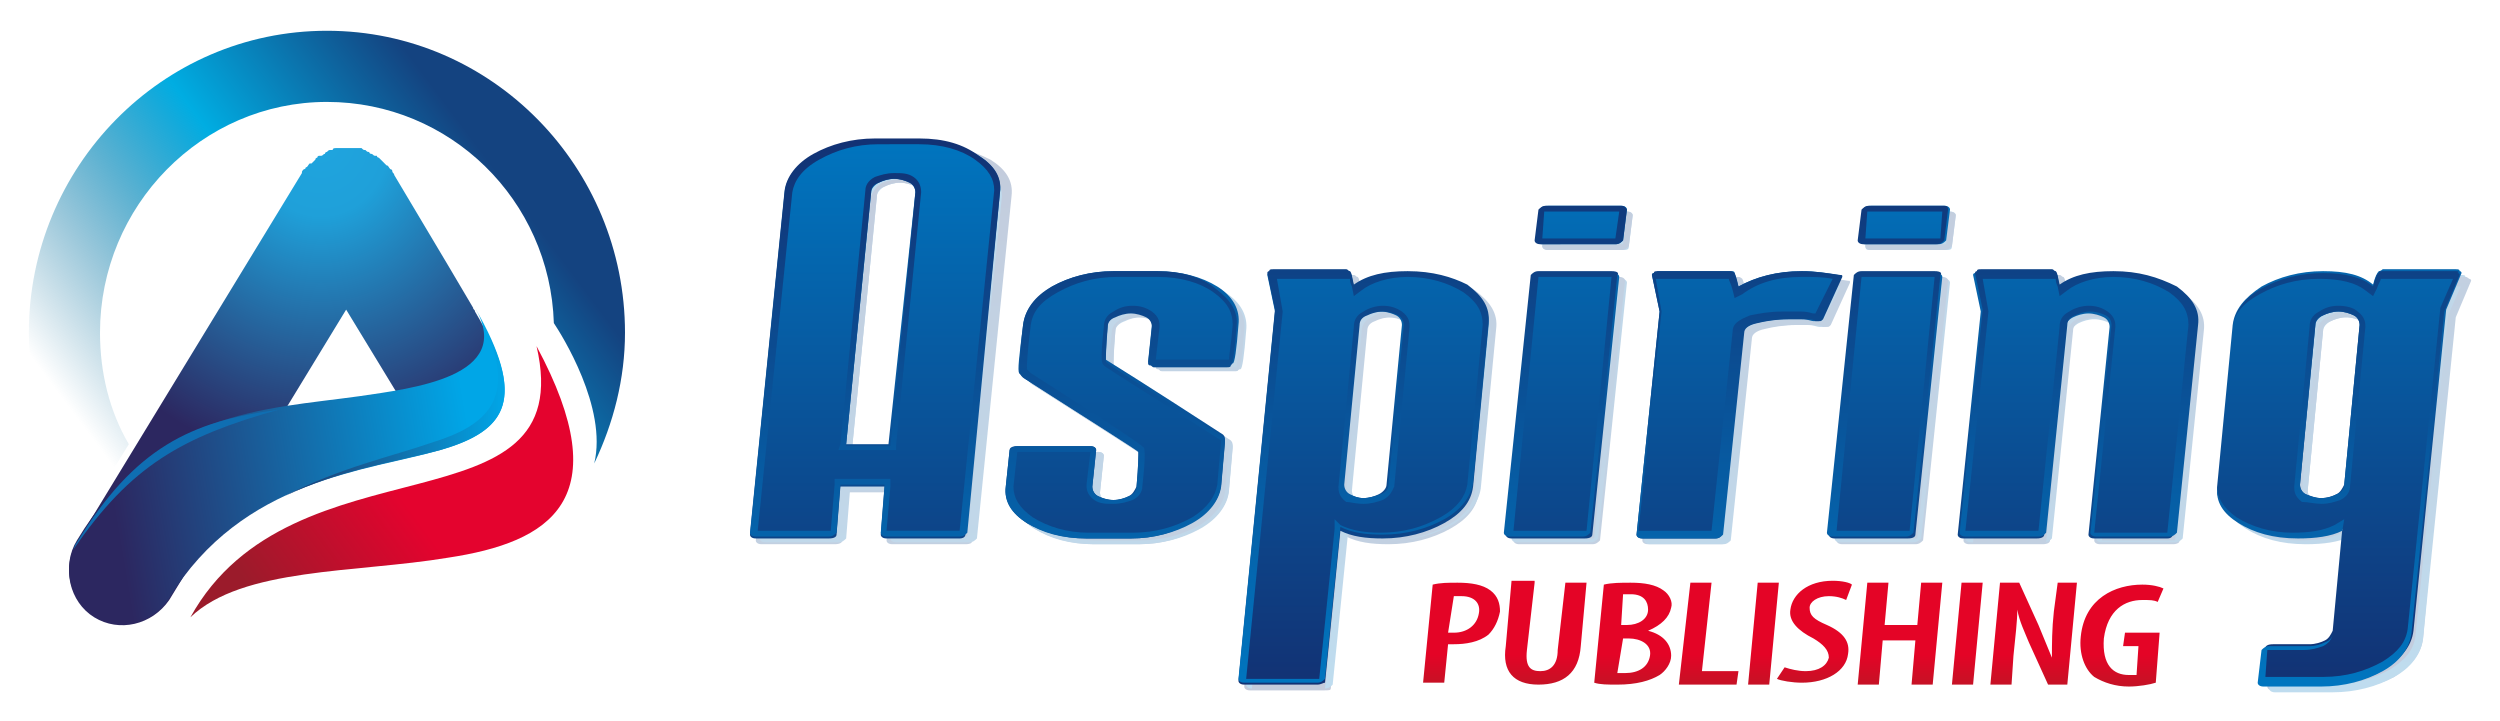 <?xml version="1.0" encoding="utf-8"?>
<!-- Generator: Adobe Illustrator 26.0.1, SVG Export Plug-In . SVG Version: 6.00 Build 0)  -->
<svg version="1.1" id="Layer_1" xmlns="http://www.w3.org/2000/svg" xmlns:xlink="http://www.w3.org/1999/xlink" x="0px" y="0px"
	 viewBox="0 0 130 37.5" style="enable-background:new 0 0 130 37.5;" xml:space="preserve">
<style type="text/css">
	.st0{fill:url(#SVGID_1_);}
	.st1{fill:url(#SVGID_00000164509709403008416070000000569820212957184187_);}
	.st2{fill:url(#SVGID_00000111149555502736859380000001373039191926520194_);}
	.st3{fill:url(#SVGID_00000085967310237712423630000010155083531525208740_);}
	.st4{fill:#0F6EB2;}
	.st5{fill:url(#SVGID_00000078766103699002042770000009320527288292196758_);}
	.st6{opacity:0.25;}
	.st7{fill:url(#SVGID_00000116233586041229808230000013944437303555457443_);}
	.st8{fill:url(#SVGID_00000030454137477990297680000004783013306490991762_);}
	.st9{fill:url(#SVGID_00000178180111554913903110000010217328963792947864_);}
	.st10{fill:url(#SVGID_00000108309236079227487380000012011691692117929143_);}
	.st11{fill:url(#SVGID_00000057110622087948810660000007148159002797619334_);}
</style>
<g>
	<g>
		<g>
			<g>
				<g>
					
						<radialGradient id="SVGID_1_" cx="175.807" cy="1428.621" r="22.9" gradientTransform="matrix(0.78 0 0 0.867 -120.44 -1231.345)" gradientUnits="userSpaceOnUse">
						<stop  offset="0" style="stop-color:#1FA5DF"/>
						<stop  offset="0.2" style="stop-color:#1FA0D9"/>
						<stop  offset="0.848" style="stop-color:#2C2760"/>
					</radialGradient>
					<path class="st0" d="M24.7,16.2c0-0.1-0.1-0.1-0.1-0.2v0l-1.3-2.2l-2.8-4.7c0,0,0,0,0,0c0-0.1-0.1-0.1-0.1-0.2
						c0,0,0-0.1-0.1-0.1c-0.1-0.1-0.1-0.2-0.2-0.2c0,0,0,0-0.1-0.1c-0.1-0.1-0.1-0.1-0.2-0.2c0,0-0.1-0.1-0.1-0.1c0,0-0.1,0-0.1-0.1
						c0,0,0,0-0.1,0c-0.1,0-0.1-0.1-0.2-0.1c0,0-0.1,0-0.1-0.1c-0.1,0-0.1,0-0.2-0.1c-0.1,0-0.1,0-0.2-0.1c-0.1,0-0.1,0-0.2,0
						c-0.1,0-0.1,0-0.2,0c-0.1,0-0.1,0-0.2,0c-0.1,0-0.1,0-0.2,0c-0.1,0-0.2,0-0.4,0c0,0-0.1,0-0.1,0c-0.1,0-0.2,0-0.2,0.1
						c0,0-0.1,0-0.1,0c-0.1,0-0.1,0-0.2,0.1c0,0-0.1,0-0.1,0.1c-0.1,0-0.1,0.1-0.2,0.1c0,0,0,0-0.1,0c0,0-0.1,0-0.1,0.1
						c0,0-0.1,0-0.1,0.1c-0.1,0.1-0.1,0.1-0.2,0.2c0,0,0,0-0.1,0c-0.1,0.1-0.1,0.2-0.2,0.2c0,0,0,0.1-0.1,0.1
						c-0.1,0.1-0.1,0.1-0.1,0.2c0,0,0,0,0,0L4,28.2c-0.8,1.3-0.4,3.1,0.9,3.9c1.3,0.8,3,0.4,3.9-0.9L18,16.1l2.8,4.6l0.5,1.2
						C24.8,20.9,27.4,20.7,24.7,16.2z"/>
				</g>
				<g>
					
						<linearGradient id="SVGID_00000147204650053235339340000010580545664162419884_" gradientUnits="userSpaceOnUse" x1="5.757" y1="26.026" x2="24.471" y2="22.857">
						<stop  offset="4.979168e-03" style="stop-color:#2C2760"/>
						<stop  offset="1" style="stop-color:#00A6E7"/>
					</linearGradient>
					<path style="fill:url(#SVGID_00000147204650053235339340000010580545664162419884_);" d="M22.9,23.4
						c-3.8,1.1-10.3,1.5-14.1,7.7c-0.8,1.3-2.5,1.7-3.9,0.9c-1.3-0.8-1.7-2.6-0.9-3.9c4.1-6.8,9.7-6.8,14.7-7.5c2.7-0.4,8.1-1,6-4.6
						C27.4,20.7,26.4,22.4,22.9,23.4z"/>
				</g>
				
					<linearGradient id="SVGID_00000118375378445763638760000017511971499673504673_" gradientUnits="userSpaceOnUse" x1="14.418" y1="32.504" x2="28.078" y2="22.468">
					<stop  offset="4.164023e-04" style="stop-color:#9B1B2B"/>
					<stop  offset="0.538" style="stop-color:#E4032E"/>
				</linearGradient>
				<path style="fill:url(#SVGID_00000118375378445763638760000017511971499673504673_);" d="M23.3,29C23.3,29,23.3,29,23.3,29
					c-4.8,0.8-10.7,0.5-13.4,3.1c5.3-9.6,20.3-4.2,18-14.1c0,0,0,0,0,0C32.2,26,28.6,28.2,23.3,29z"/>
				
					<linearGradient id="SVGID_00000140693108789724825650000014486590362520995726_" gradientUnits="userSpaceOnUse" x1="5.991" y1="24.399" x2="31.005" y2="5.671">
					<stop  offset="0" style="stop-color:#006391;stop-opacity:0"/>
					<stop  offset="7.357228e-02" style="stop-color:#006795;stop-opacity:0.16"/>
					<stop  offset="0.176" style="stop-color:#0072A2;stop-opacity:0.381"/>
					<stop  offset="0.295" style="stop-color:#0086B8;stop-opacity:0.64"/>
					<stop  offset="0.426" style="stop-color:#00A3D8;stop-opacity:0.924"/>
					<stop  offset="0.461" style="stop-color:#00ADE2"/>
					<stop  offset="0.805" style="stop-color:#144380"/>
				</linearGradient>
				<path style="fill:url(#SVGID_00000140693108789724825650000014486590362520995726_);" d="M17,1.6C8.4,1.6,1.5,8.7,1.5,17.3
					c0,3.5,1.2,6.7,3.1,9.2l2.1-3.4c-1-1.7-1.5-3.7-1.5-5.8c0-6.6,5.3-12,11.8-12c6.4,0,11.6,5.1,11.8,11.5c0.4,0.6,2.8,4.4,2.1,7.3
					c0,0,0,0,0,0c1-2.1,1.6-4.4,1.6-6.8C32.5,8.7,25.6,1.6,17,1.6z"/>
				<path class="st4" d="M14.5,21.3C9.9,21.9,7,23.3,4,28.2c-0.1,0.1-0.1,0.2-0.2,0.4C6.8,24.2,9.5,22.7,14.5,21.3z"/>
				<g>
					
						<linearGradient id="SVGID_00000142867643826669403010000004806129016877675938_" gradientUnits="userSpaceOnUse" x1="14.844" y1="21.64" x2="26.242" y2="21.64">
						<stop  offset="4.979168e-03" style="stop-color:#22376D"/>
						<stop  offset="1" style="stop-color:#00A6E7"/>
					</linearGradient>
					<path style="fill:url(#SVGID_00000142867643826669403010000004806129016877675938_);" d="M25.4,17.4c1.3,3.3,0,4.7-2.9,5.6
						c-2,0.7-4.8,1.3-7.7,2.8c2.9-1.4,5.9-1.8,8.1-2.4C26,22.5,27.2,21.1,25.4,17.4z"/>
				</g>
			</g>
			<g>
				<g class="st6">
					
						<linearGradient id="SVGID_00000088123357220771798440000013538964034157772209_" gradientUnits="userSpaceOnUse" x1="83.914" y1="35.927" x2="83.914" y2="7.522">
						<stop  offset="4.979168e-03" style="stop-color:#123274"/>
						<stop  offset="1" style="stop-color:#0075BF"/>
					</linearGradient>
					<path style="fill:url(#SVGID_00000088123357220771798440000013538964034157772209_);" d="M50.2,28.3h-3.8
						c-0.2,0-0.3-0.1-0.3-0.2l0.2-2.5h-2.3l-0.2,2.5c0,0.1-0.1,0.2-0.4,0.2h-3.8c-0.2,0-0.3-0.1-0.3-0.2l1.8-17.8
						c0.1-0.8,0.6-1.4,1.5-1.9c0.9-0.5,2-0.8,3.2-0.8h2.3c1.2,0,2.3,0.3,3.1,0.8c0.8,0.5,1.2,1.2,1.1,1.9l-1.8,17.8
						C50.6,28.2,50.5,28.3,50.2,28.3z M46.6,23.4l1.3-13.2c0-0.2-0.1-0.4-0.3-0.5c-0.2-0.1-0.5-0.2-0.8-0.2c-0.3,0-0.6,0.1-0.8,0.2
						c-0.2,0.1-0.4,0.3-0.4,0.5l-1.3,13.2H46.6z M59.2,28.3h-2.3c-1.2,0-2.2-0.3-3.1-0.8c-0.8-0.5-1.2-1.2-1.1-1.9l0.2-1.9
						c0-0.1,0.1-0.2,0.4-0.2h3.8c0.2,0,0.3,0.1,0.3,0.2l-0.2,1.9c0,0.2,0.1,0.4,0.3,0.5c0.2,0.1,0.5,0.2,0.8,0.2
						c0.3,0,0.6-0.1,0.8-0.2c0.2-0.1,0.3-0.3,0.4-0.5c0.1-1.1,0.1-1.7,0.1-1.8c0-0.1-2-1.3-5.9-3.8c-0.1-0.1-0.2-0.2-0.3-0.3
						c-0.1-0.1,0-0.9,0.2-2.5c0.1-0.8,0.6-1.4,1.5-2c0.9-0.5,2-0.8,3.2-0.8h2.3c1.2,0,2.3,0.3,3.1,0.8c0.8,0.5,1.2,1.2,1.1,2
						c-0.1,1.3-0.2,2-0.3,2c-0.1,0-0.2,0.1-0.2,0.1h-3.8c-0.1,0-0.2,0-0.2-0.1c-0.1,0-0.1-0.1-0.1-0.1l0.2-1.9
						c0-0.2-0.1-0.4-0.3-0.5c-0.2-0.1-0.5-0.2-0.8-0.2c-0.3,0-0.6,0.1-0.8,0.2C58.2,16.8,58,17,58,17.2c-0.1,1.1-0.1,1.7-0.1,1.8
						c0,0,2.1,1.3,6.1,3.9c0.1,0.1,0.1,0.2,0.1,0.3l-0.2,2.3c-0.1,0.8-0.6,1.4-1.5,1.9C61.5,28,60.4,28.3,59.2,28.3z M68.8,35.9H65
						c-0.2,0-0.3-0.1-0.3-0.2l1.9-19.2l-0.4-1.9c0,0,0-0.1,0.1-0.1c0.1,0,0.2-0.1,0.2-0.1h3.8c0.1,0,0.2,0,0.2,0.1
						c0.1,0,0.1,0.3,0.2,0.7c0.7-0.5,1.6-0.7,2.8-0.7c1.2,0,2.2,0.3,3.1,0.8c0.8,0.5,1.2,1.2,1.1,2l-0.8,8.3
						c-0.1,0.8-0.6,1.4-1.5,1.9c-0.9,0.5-2,0.8-3.2,0.8c-0.9,0-1.6-0.1-2.2-0.4l-0.8,7.9C69.2,35.9,69.1,35.9,68.8,35.9z M71.3,26.2
						c0.3,0,0.6-0.1,0.8-0.2c0.2-0.1,0.4-0.3,0.4-0.5l0.8-8.3c0-0.2-0.1-0.4-0.3-0.5c-0.2-0.1-0.5-0.2-0.8-0.2
						c-0.3,0-0.6,0.1-0.8,0.2c-0.2,0.1-0.4,0.3-0.4,0.5l-0.8,8.3c0,0.2,0.1,0.4,0.3,0.5C70.7,26.1,71,26.2,71.3,26.2z M84.3,13h-3.8
						c-0.2,0-0.3-0.1-0.3-0.2l0.2-1.6c0-0.1,0.1-0.2,0.4-0.2h3.8c0.2,0,0.3,0.1,0.3,0.2l-0.2,1.6C84.7,13,84.6,13,84.3,13z
						 M82.8,28.3H79c-0.2,0-0.3-0.1-0.3-0.2l1.4-13.4c0-0.1,0.1-0.2,0.4-0.2h3.8c0.2,0,0.3,0.1,0.3,0.2l-1.4,13.4
						C83.1,28.2,83,28.3,82.8,28.3z M89.5,28.3h-3.8c-0.2,0-0.3-0.1-0.3-0.2l1.2-11.6l-0.4-1.9c0,0,0-0.1,0.1-0.1
						c0.1,0,0.2-0.1,0.2-0.1h3.8c0.1,0,0.2,0,0.2,0.1c0,0,0.1,0.3,0.2,0.7c0.9-0.5,2-0.8,3.3-0.8c0.7,0,1.3,0.1,1.9,0.2
						c0.1,0,0.1,0.1,0.1,0.1l-1,2.2c0,0.1-0.1,0.1-0.2,0.1c-0.1,0-0.1,0-0.2,0c-0.1,0-0.3-0.1-0.6-0.1c-0.3,0-0.6,0-0.8,0
						c-0.6,0-1.2,0.1-1.6,0.2c-0.4,0.1-0.7,0.3-0.7,0.5l-1.1,10.5C89.9,28.2,89.7,28.3,89.5,28.3z M101.1,13h-3.8
						C97.1,13,97,13,97,12.8l0.2-1.6c0-0.1,0.1-0.2,0.4-0.2h3.8c0.2,0,0.3,0.1,0.3,0.2l-0.2,1.6C101.5,13,101.4,13,101.1,13z
						 M99.6,28.3h-3.8c-0.2,0-0.3-0.1-0.3-0.2l1.4-13.4c0-0.1,0.1-0.2,0.4-0.2h3.8c0.2,0,0.3,0.1,0.3,0.2L100,28.1
						C99.9,28.2,99.8,28.3,99.6,28.3z M113,28.3h-3.8c-0.2,0-0.3-0.1-0.3-0.2l1.1-10.8c0-0.2-0.1-0.4-0.3-0.5
						c-0.2-0.1-0.5-0.2-0.8-0.2c-0.3,0-0.6,0.1-0.8,0.2c-0.2,0.1-0.4,0.3-0.4,0.5l-1.1,10.8c0,0.1-0.1,0.2-0.4,0.2h-3.8
						c-0.2,0-0.3-0.1-0.3-0.2l1.2-11.6l-0.4-1.9c0,0,0-0.1,0.1-0.1c0.1,0,0.2-0.1,0.2-0.1h3.8c0.1,0,0.2,0,0.2,0.1
						c0.1,0,0.1,0.3,0.2,0.7c0.7-0.5,1.6-0.7,2.8-0.7c1.2,0,2.2,0.3,3.1,0.8c0.8,0.5,1.2,1.2,1.1,2l-1.1,10.8
						C113.4,28.2,113.2,28.3,113,28.3z M121.2,35.9h-3c-0.2,0-0.3-0.1-0.3-0.2l0.2-1.7c0-0.1,0.1-0.2,0.4-0.2h1.9
						c0.3,0,0.6-0.1,0.8-0.2c0.2-0.1,0.3-0.3,0.4-0.5l0.5-5.3c-0.6,0.3-1.4,0.4-2.3,0.4c-1.2,0-2.2-0.3-3.1-0.8
						c-0.8-0.5-1.2-1.2-1.1-1.9l0.8-8.3c0.1-0.8,0.6-1.4,1.5-2c0.9-0.5,2-0.8,3.2-0.8c1.2,0,2,0.2,2.6,0.7c0.1-0.4,0.2-0.6,0.3-0.7
						c0.1,0,0.2-0.1,0.2-0.1h3.8c0.1,0,0.2,0,0.2,0.1c0.1,0,0.1,0.1,0.1,0.1l-0.8,1.9L126,33.2c-0.1,0.8-0.6,1.4-1.5,2
						C123.5,35.7,122.5,35.9,121.2,35.9z M121.1,26.2c0.3,0,0.6-0.1,0.8-0.2c0.2-0.1,0.3-0.3,0.4-0.5l0.8-8.3c0-0.2-0.1-0.4-0.3-0.5
						c-0.2-0.1-0.5-0.2-0.8-0.2c-0.3,0-0.6,0.1-0.8,0.2c-0.2,0.1-0.4,0.3-0.4,0.5l-0.8,8.3c0,0.2,0.1,0.4,0.3,0.5
						C120.5,26.1,120.8,26.2,121.1,26.2z"/>
					
						<linearGradient id="SVGID_00000155839309915151248780000004116694460275666840_" gradientUnits="userSpaceOnUse" x1="83.914" y1="35.927" x2="83.914" y2="7.522">
						<stop  offset="4.362310e-04" style="stop-color:#0075BF"/>
						<stop  offset="0.995" style="stop-color:#123274"/>
					</linearGradient>
					<path style="fill:url(#SVGID_00000155839309915151248780000004116694460275666840_);" d="M48.2,7.8c1.2,0,2.2,0.3,2.9,0.8
						c0.7,0.5,1,1,1,1.6l-1.8,17.7c0,0,0,0,0,0h-3.8l0.2-2.3l0-0.4h-0.4h-2.3h-0.3l0,0.3l-0.2,2.4c0,0,0,0,0,0h-3.8l1.8-17.6
						c0.1-0.6,0.5-1.2,1.4-1.7c0.9-0.5,1.9-0.8,3.1-0.8H48.2 M44,23.8h0.4h2.3h0.3l0-0.3l1.3-13.2c0-0.3-0.1-0.6-0.4-0.8
						c-0.2-0.2-0.6-0.2-1-0.2c-0.4,0-0.7,0.1-1,0.2c-0.4,0.2-0.5,0.5-0.6,0.7L44,23.4L44,23.8 M101.3,11.3l-0.1,1.4c0,0,0,0,0,0
						h-3.8l0.1-1.4c0,0,0,0,0,0H101.3 M84.5,11.3l-0.1,1.4c0,0,0,0,0,0h-3.8l0.1-1.4c0,0,0,0,0,0H84.5 M128,14.8l-0.7,1.6l0,0l0,0
						l-1.7,16.7c-0.1,0.7-0.5,1.2-1.3,1.7c-0.9,0.5-1.9,0.8-3.1,0.8h-3l0.1-1.4c0,0,0,0,0,0h1.9c0.4,0,0.7-0.1,1-0.2
						c0.4-0.2,0.5-0.5,0.5-0.7l0.5-5.3l0.1-0.6l-0.5,0.3c-0.6,0.3-1.3,0.4-2.2,0.4c-1.1,0-2.1-0.3-2.9-0.8c-0.7-0.5-1-1-1-1.6
						l0.8-8.3c0.1-0.7,0.5-1.2,1.4-1.7c0.9-0.5,1.9-0.8,3.1-0.8c1.1,0,1.9,0.2,2.4,0.6l0.4,0.3l0.2-0.4c0.1-0.3,0.2-0.4,0.2-0.5
						c0,0,0,0,0,0H128 M121.1,26.5c0.4,0,0.7-0.1,1-0.2c0.4-0.2,0.5-0.5,0.5-0.7l0.8-8.3c0-0.2,0-0.5-0.4-0.8
						c-0.2-0.2-0.6-0.3-1-0.3c-0.4,0-0.7,0.1-1,0.3c-0.4,0.2-0.5,0.5-0.5,0.8l-0.8,8.3c0,0.2,0,0.5,0.4,0.8
						C120.4,26.4,120.7,26.5,121.1,26.5 M110.3,14.8c1.1,0,2.1,0.3,2.9,0.8c0.7,0.5,1,1,1,1.7l-1.1,10.8c0,0,0,0,0,0h-3.8l1.1-10.7
						c0-0.2,0-0.5-0.4-0.8c-0.3-0.2-0.6-0.3-1-0.3c-0.3,0-0.7,0.1-1,0.3c-0.4,0.2-0.5,0.5-0.5,0.8l-1.1,10.8c0,0,0,0,0,0h-3.8
						l1.2-11.4l0,0l0,0l-0.3-1.7h3.8c0,0,0,0,0,0c0,0.1,0,0.2,0.1,0.4l0.1,0.5l0.4-0.3C108.4,15,109.2,14.8,110.3,14.8 M101,14.8
						l-1.3,13.2c0,0,0,0,0,0h-3.8l1.3-13.2c0,0,0,0,0,0H101 M94.1,14.8c0.6,0,1.1,0,1.6,0.1l-0.9,1.8c0,0,0,0-0.1,0
						c-0.1,0-0.2-0.1-0.7-0.1c-0.3,0-0.6,0-0.9,0c-0.7,0-1.2,0.1-1.7,0.2c-0.2,0.1-0.9,0.3-0.9,0.8l-1.1,10.4c0,0,0,0,0,0h-3.8
						l1.2-11.4l0,0l0,0l-0.3-1.7l3.8,0c0,0.1,0.1,0.2,0.2,0.6l0.1,0.4l0.4-0.2C91.8,15,92.8,14.8,94.1,14.8 M84.2,14.8l-1.3,13.2
						c0,0,0,0,0,0H79l1.3-13.2c0,0,0,0,0,0H84.2 M73.6,14.8c1.1,0,2.1,0.3,2.9,0.8c0.7,0.5,1,1,1,1.7l-0.8,8.3
						c-0.1,0.6-0.5,1.2-1.4,1.7c-0.9,0.5-1.9,0.8-3.1,0.8c-0.8,0-1.5-0.1-2.1-0.4l-0.4-0.2l0,0.5l-0.8,7.8c0,0,0,0,0,0h-3.8L67,16.5
						l0,0l0,0l-0.3-1.7h3.8c0,0,0,0,0,0c0,0.1,0,0.2,0.1,0.4l0.1,0.5l0.4-0.3C71.7,15,72.5,14.8,73.6,14.8 M71.3,26.5
						c0.4,0,0.7-0.1,1-0.2c0.4-0.2,0.5-0.5,0.6-0.7l0.8-8.3c0-0.2,0-0.5-0.4-0.8c-0.3-0.2-0.6-0.3-1-0.3c-0.3,0-0.7,0.1-1,0.3
						c-0.4,0.2-0.5,0.5-0.5,0.8l-0.8,8.3c0,0.2,0,0.5,0.4,0.8C70.6,26.4,70.9,26.5,71.3,26.5 M60.6,14.8c1.2,0,2.2,0.3,2.9,0.8
						c0.7,0.5,1,1,1,1.7c-0.1,1.2-0.2,1.6-0.2,1.8l-3.8,0l0.2-1.7c0-0.2,0-0.5-0.4-0.8c-0.3-0.2-0.6-0.3-1-0.3c-0.4,0-0.7,0.1-1,0.3
						c-0.4,0.2-0.5,0.5-0.5,0.8c-0.2,1.8-0.1,1.9,0,2c0.1,0.1,0.1,0.1,6.1,3.9l-0.2,2.3c-0.1,0.6-0.5,1.2-1.3,1.7
						c-0.9,0.5-1.9,0.8-3.1,0.8h-2.3c-1.1,0-2.1-0.3-2.9-0.8c-0.7-0.5-1-1-1-1.6l0.2-1.8c0,0,0,0,0,0H57l-0.2,1.7
						c0,0.2,0,0.5,0.4,0.8c0.3,0.2,0.6,0.2,1,0.2c0.4,0,0.7-0.1,1-0.2c0.4-0.2,0.5-0.5,0.5-0.7c0.2-1.8,0.1-1.8,0.1-2
						c-0.1-0.1-0.1-0.2-5.9-3.9c-0.1-0.1-0.1-0.1-0.2-0.2c0-0.2,0-0.7,0.2-2.3c0.1-0.7,0.5-1.2,1.4-1.7c0.9-0.5,1.9-0.8,3.1-0.8
						H60.6 M48.2,7.5H46c-1.2,0-2.3,0.3-3.2,0.8c-0.9,0.5-1.4,1.2-1.5,1.9l-1.8,17.8c0,0.1,0.1,0.2,0.3,0.2h3.8
						c0.2,0,0.3-0.1,0.4-0.2l0.2-2.5h2.3l-0.2,2.5c0,0.1,0.1,0.2,0.3,0.2h3.8c0.2,0,0.3-0.1,0.4-0.2l1.8-17.8
						c0.1-0.8-0.3-1.4-1.1-1.9C50.5,7.8,49.5,7.5,48.2,7.5L48.2,7.5z M44.3,23.4l1.3-13.2c0-0.2,0.1-0.4,0.4-0.5
						c0.2-0.1,0.5-0.2,0.8-0.2c0.3,0,0.6,0.1,0.8,0.2c0.2,0.1,0.3,0.3,0.3,0.5l-1.3,13.2H44.3L44.3,23.4z M101.3,11h-3.8
						c-0.2,0-0.3,0.1-0.4,0.2L97,12.8c0,0.1,0.1,0.2,0.3,0.2h3.8c0.2,0,0.3-0.1,0.4-0.2l0.2-1.6C101.7,11.1,101.6,11,101.3,11
						L101.3,11z M84.6,11h-3.8c-0.2,0-0.3,0.1-0.4,0.2l-0.2,1.6c0,0.1,0.1,0.2,0.3,0.2h3.8c0.2,0,0.3-0.1,0.4-0.2l0.2-1.6
						C84.9,11.1,84.8,11,84.6,11L84.6,11z M128.1,14.4h-3.8c-0.1,0-0.2,0-0.2,0.1c-0.1,0-0.2,0.3-0.3,0.7c-0.6-0.5-1.5-0.7-2.6-0.7
						c-1.2,0-2.3,0.3-3.2,0.8c-0.9,0.5-1.4,1.2-1.5,2l-0.8,8.3c-0.1,0.8,0.3,1.4,1.1,1.9c0.8,0.5,1.8,0.8,3.1,0.8
						c0.9,0,1.7-0.1,2.3-0.4l-0.5,5.3c0,0.2-0.1,0.4-0.4,0.5c-0.2,0.1-0.5,0.2-0.8,0.2h-1.9c-0.2,0-0.3,0.1-0.4,0.2l-0.2,1.7
						c0,0.1,0.1,0.2,0.3,0.2h3c1.2,0,2.3-0.3,3.2-0.8c0.9-0.5,1.4-1.2,1.5-2l1.7-16.7l0.8-1.9c0,0,0-0.1-0.1-0.1
						C128.3,14.4,128.2,14.4,128.1,14.4L128.1,14.4z M121.1,26.2c-0.3,0-0.6-0.1-0.8-0.2c-0.2-0.1-0.3-0.3-0.3-0.5l0.8-8.3
						c0-0.2,0.1-0.4,0.4-0.5c0.2-0.1,0.5-0.2,0.8-0.2c0.3,0,0.6,0.1,0.8,0.2c0.2,0.1,0.3,0.3,0.3,0.5l-0.8,8.3
						c0,0.2-0.1,0.4-0.4,0.5C121.7,26.1,121.4,26.2,121.1,26.2L121.1,26.2z M110.3,14.4c-1.2,0-2.1,0.2-2.8,0.7
						c-0.1-0.4-0.1-0.6-0.2-0.7c-0.1,0-0.1-0.1-0.2-0.1h-3.8c-0.1,0-0.2,0-0.2,0.1c-0.1,0-0.1,0.1-0.1,0.1l0.4,1.9l-1.2,11.6
						c0,0.1,0.1,0.2,0.3,0.2h3.8c0.2,0,0.3-0.1,0.4-0.2l1.1-10.8c0-0.2,0.1-0.4,0.4-0.5c0.2-0.1,0.5-0.2,0.8-0.2
						c0.3,0,0.6,0.1,0.8,0.2c0.2,0.1,0.3,0.3,0.3,0.5l-1.1,10.8c0,0.1,0.1,0.2,0.3,0.2h3.8c0.2,0,0.3-0.1,0.4-0.2l1.1-10.8
						c0.1-0.8-0.3-1.4-1.1-2C112.5,14.7,111.5,14.4,110.3,14.4L110.3,14.4z M101,14.4h-3.8c-0.2,0-0.3,0.1-0.4,0.2l-1.4,13.4
						c0,0.1,0.1,0.2,0.3,0.2h3.8c0.2,0,0.3-0.1,0.4-0.2l1.4-13.4C101.3,14.5,101.2,14.4,101,14.4L101,14.4z M94.1,14.4
						c-1.3,0-2.4,0.3-3.3,0.8c-0.1-0.5-0.2-0.7-0.2-0.7c0,0-0.1-0.1-0.2-0.1h-3.8c-0.1,0-0.2,0-0.2,0.1c-0.1,0-0.1,0.1-0.1,0.1
						l0.4,1.9l-1.2,11.6c0,0.1,0.1,0.2,0.3,0.2h3.8c0.2,0,0.3-0.1,0.4-0.2l1.1-10.5c0-0.2,0.2-0.4,0.7-0.5c0.4-0.1,1-0.2,1.6-0.2
						c0.3,0,0.5,0,0.8,0c0.3,0,0.5,0,0.6,0.1c0.1,0,0.2,0,0.2,0c0.1,0,0.1,0,0.2-0.1l1-2.2c0-0.1,0-0.1-0.1-0.1
						C95.4,14.5,94.8,14.4,94.1,14.4L94.1,14.4z M84.2,14.4h-3.8c-0.2,0-0.3,0.1-0.4,0.2l-1.4,13.4c0,0.1,0.1,0.2,0.3,0.2h3.8
						c0.2,0,0.3-0.1,0.4-0.2l1.4-13.4C84.5,14.5,84.4,14.4,84.2,14.4L84.2,14.4z M73.6,14.4c-1.2,0-2.1,0.2-2.8,0.7
						c-0.1-0.4-0.1-0.6-0.2-0.7c-0.1,0-0.1-0.1-0.2-0.1h-3.8c-0.1,0-0.2,0-0.2,0.1c-0.1,0-0.1,0.1-0.1,0.1l0.4,1.9l-1.9,19.2
						c0,0.1,0.1,0.2,0.3,0.2h3.8c0.2,0,0.3-0.1,0.4-0.2l0.8-7.9c0.6,0.3,1.3,0.4,2.2,0.4c1.2,0,2.3-0.3,3.2-0.8
						c0.9-0.5,1.4-1.2,1.5-1.9l0.8-8.3c0.1-0.8-0.3-1.4-1.1-2C75.8,14.7,74.8,14.4,73.6,14.4L73.6,14.4z M71.3,26.2
						c-0.3,0-0.5-0.1-0.7-0.2c-0.2-0.1-0.3-0.3-0.3-0.5l0.8-8.3c0-0.2,0.1-0.4,0.4-0.5c0.2-0.1,0.5-0.2,0.8-0.2
						c0.3,0,0.6,0.1,0.8,0.2c0.2,0.1,0.3,0.3,0.3,0.5l-0.8,8.3c0,0.2-0.1,0.4-0.4,0.5C71.9,26.1,71.6,26.2,71.3,26.2L71.3,26.2z
						 M60.6,14.4h-2.3c-1.2,0-2.3,0.3-3.2,0.8c-0.9,0.5-1.4,1.2-1.5,2c-0.2,1.6-0.2,2.4-0.2,2.5c0.1,0.1,0.1,0.2,0.3,0.3
						c3.9,2.5,5.8,3.7,5.9,3.8c0,0.1,0,0.7-0.1,1.8c0,0.2-0.1,0.4-0.4,0.5c-0.2,0.1-0.5,0.2-0.8,0.2c-0.3,0-0.6-0.1-0.8-0.2
						c-0.2-0.1-0.3-0.3-0.3-0.5l0.2-1.9c0-0.1-0.1-0.2-0.3-0.2h-3.8c-0.2,0-0.3,0.1-0.4,0.2l-0.2,1.9c-0.1,0.8,0.3,1.4,1.1,1.9
						c0.8,0.5,1.8,0.8,3.1,0.8h2.3c1.2,0,2.3-0.3,3.2-0.8c0.9-0.5,1.4-1.2,1.5-1.9l0.2-2.3c0-0.1,0-0.2-0.1-0.3
						C60,20.3,58,19,57.9,19c0,0,0-0.6,0.1-1.8c0-0.2,0.1-0.4,0.4-0.5c0.2-0.1,0.5-0.2,0.8-0.2c0.3,0,0.6,0.1,0.8,0.2
						c0.2,0.1,0.3,0.3,0.3,0.5l-0.2,1.9c0,0,0,0.1,0.1,0.1c0.1,0,0.1,0.1,0.2,0.1h3.8c0.1,0,0.2,0,0.2-0.1c0.1,0,0.2-0.7,0.3-2
						c0.1-0.8-0.3-1.4-1.1-2C62.8,14.7,61.8,14.4,60.6,14.4L60.6,14.4z"/>
				</g>
				<g>
					
						<linearGradient id="SVGID_00000122699430541106604480000003430697049237388711_" gradientUnits="userSpaceOnUse" x1="83.549" y1="35.61" x2="83.549" y2="7.205">
						<stop  offset="4.979168e-03" style="stop-color:#123274"/>
						<stop  offset="1" style="stop-color:#0075BF"/>
					</linearGradient>
					<path style="fill:url(#SVGID_00000122699430541106604480000003430697049237388711_);" d="M49.9,28h-3.8c-0.2,0-0.3-0.1-0.3-0.2
						l0.2-2.5h-2.3l-0.2,2.5c0,0.1-0.1,0.2-0.4,0.2h-3.8c-0.2,0-0.3-0.1-0.3-0.2L40.8,10c0.1-0.8,0.6-1.4,1.5-1.9
						c0.9-0.5,2-0.8,3.2-0.8h2.3c1.2,0,2.3,0.3,3.1,0.8c0.8,0.5,1.2,1.2,1.1,1.9l-1.8,17.8C50.2,27.9,50.1,28,49.9,28z M46.2,23.1
						L47.6,10c0-0.2-0.1-0.4-0.3-0.5c-0.2-0.1-0.5-0.2-0.8-0.2c-0.3,0-0.6,0.1-0.8,0.2c-0.2,0.1-0.4,0.3-0.4,0.5L44,23.1H46.2z
						 M58.8,28h-2.3c-1.2,0-2.2-0.3-3.1-0.8c-0.8-0.5-1.2-1.2-1.1-1.9l0.2-1.9c0-0.1,0.1-0.2,0.4-0.2h3.8c0.2,0,0.3,0.1,0.3,0.2
						l-0.2,1.9c0,0.2,0.1,0.4,0.3,0.5c0.2,0.1,0.5,0.2,0.8,0.2c0.3,0,0.6-0.1,0.8-0.2c0.2-0.1,0.3-0.3,0.4-0.5
						c0.1-1.1,0.1-1.7,0.1-1.8c0-0.1-2-1.3-5.9-3.8c-0.1-0.1-0.2-0.2-0.3-0.3c-0.1-0.1,0-0.9,0.2-2.5c0.1-0.8,0.6-1.4,1.5-2
						c0.9-0.5,2-0.8,3.2-0.8h2.3c1.2,0,2.3,0.3,3.1,0.8c0.8,0.5,1.2,1.2,1.1,2c-0.1,1.3-0.2,2-0.3,2c-0.1,0-0.2,0.1-0.2,0.1H60
						c-0.1,0-0.2,0-0.2-0.1c-0.1,0-0.1-0.1-0.1-0.1l0.2-1.9c0-0.2-0.1-0.4-0.3-0.5c-0.2-0.1-0.5-0.2-0.8-0.2c-0.3,0-0.6,0.1-0.8,0.2
						c-0.2,0.1-0.4,0.3-0.4,0.5c-0.1,1.1-0.1,1.7-0.1,1.8c0,0,2.1,1.3,6.1,3.9c0.1,0.1,0.1,0.2,0.1,0.3l-0.2,2.3
						c-0.1,0.8-0.6,1.4-1.5,1.9C61.1,27.7,60,28,58.8,28z M68.5,35.6h-3.8c-0.2,0-0.3-0.1-0.3-0.2l1.9-19.2l-0.4-1.9
						c0,0,0-0.1,0.1-0.1c0.1,0,0.2-0.1,0.2-0.1h3.8c0.1,0,0.2,0,0.2,0.1c0.1,0,0.1,0.3,0.2,0.7c0.7-0.5,1.6-0.7,2.8-0.7
						c1.2,0,2.2,0.3,3.1,0.8c0.8,0.5,1.2,1.2,1.1,2l-0.8,8.3c-0.1,0.8-0.6,1.4-1.5,1.9c-0.9,0.5-2,0.8-3.2,0.8
						c-0.9,0-1.6-0.1-2.2-0.4l-0.8,7.9C68.8,35.5,68.7,35.6,68.5,35.6z M70.9,25.9c0.3,0,0.6-0.1,0.8-0.2c0.2-0.1,0.4-0.3,0.4-0.5
						l0.8-8.3c0-0.2-0.1-0.4-0.3-0.5c-0.2-0.1-0.5-0.2-0.8-0.2c-0.3,0-0.6,0.1-0.8,0.2c-0.2,0.1-0.4,0.3-0.4,0.5l-0.8,8.3
						c0,0.2,0.1,0.4,0.3,0.5C70.4,25.8,70.6,25.9,70.9,25.9z M84,12.7h-3.8c-0.2,0-0.3-0.1-0.3-0.2l0.2-1.6c0-0.1,0.1-0.2,0.4-0.2
						h3.8c0.2,0,0.3,0.1,0.3,0.2l-0.2,1.6C84.3,12.6,84.2,12.7,84,12.7z M82.4,28h-3.8c-0.2,0-0.3-0.1-0.3-0.2l1.4-13.4
						c0-0.1,0.1-0.2,0.4-0.2h3.8c0.2,0,0.3,0.1,0.3,0.2l-1.4,13.4C82.8,27.9,82.7,28,82.4,28z M89.2,28h-3.8c-0.2,0-0.3-0.1-0.3-0.2
						l1.2-11.6l-0.4-1.9c0,0,0-0.1,0.1-0.1c0.1,0,0.2-0.1,0.2-0.1H90c0.1,0,0.2,0,0.2,0.1c0,0,0.1,0.3,0.2,0.7
						c0.9-0.5,2-0.8,3.3-0.8c0.7,0,1.3,0.1,1.9,0.2c0.1,0,0.1,0.1,0.1,0.1l-1,2.2c0,0.1-0.1,0.1-0.2,0.1c-0.1,0-0.1,0-0.2,0
						c-0.1,0-0.3-0.1-0.6-0.1c-0.3,0-0.6,0-0.8,0c-0.6,0-1.2,0.1-1.6,0.2c-0.4,0.1-0.7,0.3-0.7,0.5l-1.1,10.5
						C89.5,27.9,89.4,28,89.2,28z M100.8,12.7H97c-0.2,0-0.3-0.1-0.3-0.2l0.2-1.6c0-0.1,0.1-0.2,0.4-0.2h3.8c0.2,0,0.3,0.1,0.3,0.2
						l-0.2,1.6C101.1,12.6,101,12.7,100.8,12.7z M99.2,28h-3.8c-0.2,0-0.3-0.1-0.3-0.2l1.4-13.4c0-0.1,0.1-0.2,0.4-0.2h3.8
						c0.2,0,0.3,0.1,0.3,0.2l-1.4,13.4C99.6,27.9,99.5,28,99.2,28z M112.7,28h-3.8c-0.2,0-0.3-0.1-0.3-0.2l1.1-10.8
						c0-0.2-0.1-0.4-0.3-0.5c-0.2-0.1-0.5-0.2-0.8-0.2c-0.3,0-0.6,0.1-0.8,0.2c-0.2,0.1-0.4,0.3-0.4,0.5l-1.1,10.8
						c0,0.1-0.1,0.2-0.4,0.2h-3.8c-0.2,0-0.3-0.1-0.3-0.2l1.2-11.6l-0.4-1.9c0,0,0-0.1,0.1-0.1c0.1,0,0.2-0.1,0.2-0.1h3.8
						c0.1,0,0.2,0,0.2,0.1c0.1,0,0.1,0.3,0.2,0.7c0.7-0.5,1.6-0.7,2.8-0.7c1.2,0,2.2,0.3,3.1,0.8c0.8,0.5,1.2,1.2,1.1,2L113,27.7
						C113,27.9,112.9,28,112.7,28z M120.9,35.6h-3c-0.2,0-0.3-0.1-0.3-0.2l0.2-1.7c0-0.1,0.1-0.2,0.4-0.2h1.9c0.3,0,0.6-0.1,0.8-0.2
						c0.2-0.1,0.3-0.3,0.4-0.5l0.5-5.3c-0.6,0.3-1.4,0.4-2.3,0.4c-1.2,0-2.2-0.3-3.1-0.8c-0.8-0.5-1.2-1.2-1.1-1.9l0.8-8.3
						c0.1-0.8,0.6-1.4,1.5-2c0.9-0.5,2-0.8,3.2-0.8c1.2,0,2,0.2,2.6,0.7c0.1-0.4,0.2-0.6,0.3-0.7c0.1,0,0.2-0.1,0.2-0.1h3.8
						c0.1,0,0.2,0,0.2,0.1c0.1,0,0.1,0.1,0.1,0.1l-0.8,1.9l-1.7,16.7c-0.1,0.8-0.6,1.4-1.5,2C123.2,35.3,122.1,35.6,120.9,35.6z
						 M120.7,25.9c0.3,0,0.6-0.1,0.8-0.2c0.2-0.1,0.3-0.3,0.4-0.5l0.8-8.3c0-0.2-0.1-0.4-0.3-0.5c-0.2-0.1-0.5-0.2-0.8-0.2
						c-0.3,0-0.6,0.1-0.8,0.2c-0.2,0.1-0.4,0.3-0.4,0.5l-0.8,8.3c0,0.2,0.1,0.4,0.3,0.5C120.2,25.8,120.4,25.9,120.7,25.9z"/>
					
						<linearGradient id="SVGID_00000173131136867229793910000001203776125384792249_" gradientUnits="userSpaceOnUse" x1="83.549" y1="35.61" x2="83.549" y2="7.205">
						<stop  offset="4.362310e-04" style="stop-color:#0075BF"/>
						<stop  offset="0.995" style="stop-color:#123274"/>
					</linearGradient>
					<path style="fill:url(#SVGID_00000173131136867229793910000001203776125384792249_);" d="M47.8,7.5c1.2,0,2.2,0.3,2.9,0.8
						c0.7,0.5,1,1,1,1.6l-1.8,17.7c0,0,0,0,0,0h-3.8l0.2-2.3l0-0.4H46h-2.3h-0.3l0,0.3l-0.2,2.4c0,0,0,0,0,0h-3.8L41.2,10
						c0.1-0.6,0.5-1.2,1.4-1.7c0.9-0.5,1.9-0.8,3.1-0.8H47.8 M43.6,23.4H44h2.3h0.3l0-0.3L47.9,10c0-0.3-0.1-0.6-0.4-0.8
						C47.2,9,46.9,9,46.5,9c-0.4,0-0.7,0.1-1,0.2C45.1,9.4,45,9.7,45,9.9l-1.3,13.2L43.6,23.4 M101,11l-0.1,1.4c0,0,0,0,0,0H97
						l0.1-1.4c0,0,0,0,0,0H101 M84.2,11L84,12.4c0,0,0,0,0,0h-3.8l0.1-1.4c0,0,0,0,0,0H84.2 M127.6,14.4l-0.7,1.6l0,0l0,0l-1.7,16.7
						c-0.1,0.7-0.5,1.2-1.3,1.7c-0.9,0.5-1.9,0.8-3.1,0.8h-3l0.1-1.4c0,0,0,0,0,0h1.9c0.4,0,0.7-0.1,1-0.2c0.4-0.2,0.5-0.5,0.5-0.7
						l0.5-5.3l0.1-0.6l-0.5,0.3c-0.6,0.3-1.3,0.4-2.2,0.4c-1.1,0-2.1-0.3-2.9-0.8c-0.7-0.5-1-1-1-1.6l0.8-8.3
						c0.1-0.7,0.5-1.2,1.4-1.7c0.9-0.5,1.9-0.8,3.1-0.8c1.1,0,1.9,0.2,2.4,0.6l0.4,0.3l0.2-0.4c0.1-0.3,0.2-0.4,0.2-0.5c0,0,0,0,0,0
						H127.6 M120.7,26.2c0.4,0,0.7-0.1,1-0.2c0.4-0.2,0.5-0.5,0.5-0.7l0.8-8.3c0-0.2,0-0.5-0.4-0.8c-0.2-0.2-0.6-0.3-1-0.3
						c-0.4,0-0.7,0.1-1,0.3c-0.4,0.2-0.5,0.5-0.5,0.8l-0.8,8.3c0,0.2,0,0.5,0.4,0.8C120,26.1,120.4,26.2,120.7,26.2 M109.9,14.4
						c1.1,0,2.1,0.3,2.9,0.8c0.7,0.5,1,1,1,1.7l-1.1,10.8c0,0,0,0,0,0h-3.8l1.1-10.7c0-0.2,0-0.5-0.4-0.8c-0.3-0.2-0.6-0.3-1-0.3
						c-0.3,0-0.7,0.1-1,0.3c-0.4,0.2-0.5,0.5-0.5,0.8L106,27.6c0,0,0,0,0,0h-3.8l1.2-11.4l0,0l0,0l-0.3-1.7h3.8c0,0,0,0,0,0
						c0,0.1,0,0.2,0.1,0.4l0.1,0.5l0.4-0.3C108,14.7,108.9,14.4,109.9,14.4 M100.6,14.4l-1.3,13.2c0,0,0,0,0,0h-3.8l1.3-13.2
						c0,0,0,0,0,0H100.6 M93.7,14.4c0.6,0,1.1,0,1.6,0.1l-0.9,1.8c0,0,0,0-0.1,0c-0.1,0-0.2-0.1-0.7-0.1c-0.3,0-0.6,0-0.9,0
						c-0.7,0-1.2,0.1-1.7,0.2c-0.2,0.1-0.9,0.3-0.9,0.8l-1.1,10.4c0,0,0,0,0,0h-3.8l1.2-11.4l0,0l0,0l-0.3-1.7l3.8,0
						c0,0.1,0.1,0.2,0.2,0.6l0.1,0.4l0.4-0.2C91.4,14.7,92.4,14.4,93.7,14.4 M83.8,14.4l-1.3,13.2c0,0,0,0,0,0h-3.8L80,14.4
						c0,0,0,0,0,0H83.8 M73.2,14.4c1.1,0,2.1,0.3,2.9,0.8c0.7,0.5,1,1,1,1.7l-0.8,8.3c-0.1,0.6-0.5,1.2-1.4,1.7
						c-0.9,0.5-1.9,0.8-3.1,0.8c-0.8,0-1.5-0.1-2.1-0.4L69.4,27l0,0.5l-0.8,7.8c0,0,0,0,0,0h-3.8l1.9-19.1l0,0l0,0l-0.3-1.7h3.8
						c0,0,0,0,0,0c0,0.1,0,0.2,0.1,0.4l0.1,0.5l0.4-0.3C71.3,14.7,72.2,14.4,73.2,14.4 M70.9,26.2c0.4,0,0.7-0.1,1-0.2
						c0.4-0.2,0.5-0.5,0.6-0.7l0.8-8.3c0-0.2,0-0.5-0.4-0.8c-0.3-0.2-0.6-0.3-1-0.3c-0.3,0-0.7,0.1-1,0.3c-0.4,0.2-0.5,0.5-0.5,0.8
						l-0.8,8.3c0,0.2,0,0.5,0.4,0.8C70.2,26.1,70.5,26.2,70.9,26.2 M60.2,14.4c1.2,0,2.2,0.3,2.9,0.8c0.7,0.5,1,1,1,1.7
						c-0.1,1.2-0.2,1.6-0.2,1.8l-3.8,0l0.2-1.7c0-0.2,0-0.5-0.4-0.8c-0.3-0.2-0.6-0.3-1-0.3c-0.4,0-0.7,0.1-1,0.3
						c-0.4,0.2-0.5,0.5-0.5,0.8c-0.2,1.8-0.1,1.9,0,2c0.1,0.1,0.1,0.1,6.1,3.9l-0.2,2.3c-0.1,0.6-0.5,1.2-1.3,1.7
						c-0.9,0.5-1.9,0.8-3.1,0.8h-2.3c-1.1,0-2.1-0.3-2.9-0.8c-0.7-0.5-1-1-1-1.6l0.2-1.8c0,0,0,0,0,0h3.8l-0.2,1.7
						c0,0.2,0,0.5,0.4,0.8c0.3,0.2,0.6,0.2,1,0.2c0.4,0,0.7-0.1,1-0.2c0.4-0.2,0.5-0.5,0.5-0.7c0.2-1.8,0.1-1.8,0.1-2
						c-0.1-0.1-0.1-0.2-5.9-3.9c-0.1-0.1-0.1-0.1-0.2-0.2c0-0.2,0-0.7,0.2-2.3c0.1-0.7,0.5-1.2,1.4-1.7c0.9-0.5,1.9-0.8,3.1-0.8
						H60.2 M47.8,7.2h-2.3c-1.2,0-2.3,0.3-3.2,0.8c-0.9,0.5-1.4,1.2-1.5,1.9L39,27.7c0,0.1,0.1,0.2,0.3,0.2h3.8
						c0.2,0,0.3-0.1,0.4-0.2l0.2-2.5H46l-0.2,2.5c0,0.1,0.1,0.2,0.3,0.2h3.8c0.2,0,0.3-0.1,0.4-0.2L52,10c0.1-0.8-0.3-1.4-1.1-1.9
						C50.1,7.5,49.1,7.2,47.8,7.2L47.8,7.2z M44,23.1L45.3,10c0-0.2,0.1-0.4,0.4-0.5c0.2-0.1,0.5-0.2,0.8-0.2c0.3,0,0.6,0.1,0.8,0.2
						c0.2,0.1,0.3,0.3,0.3,0.5l-1.3,13.2H44L44,23.1z M101,10.7h-3.8c-0.2,0-0.3,0.1-0.4,0.2l-0.2,1.6c0,0.1,0.1,0.2,0.3,0.2h3.8
						c0.2,0,0.3-0.1,0.4-0.2l0.2-1.6C101.3,10.7,101.2,10.7,101,10.7L101,10.7z M84.2,10.7h-3.8c-0.2,0-0.3,0.1-0.4,0.2l-0.2,1.6
						c0,0.1,0.1,0.2,0.3,0.2H84c0.2,0,0.3-0.1,0.4-0.2l0.2-1.6C84.5,10.7,84.4,10.7,84.2,10.7L84.2,10.7z M127.7,14.1h-3.8
						c-0.1,0-0.2,0-0.2,0.1c-0.1,0-0.2,0.3-0.3,0.7c-0.6-0.5-1.5-0.7-2.6-0.7c-1.2,0-2.3,0.3-3.2,0.8c-0.9,0.5-1.4,1.2-1.5,2
						l-0.8,8.3c-0.1,0.8,0.3,1.4,1.1,1.9c0.8,0.5,1.8,0.8,3.1,0.8c0.9,0,1.7-0.1,2.3-0.4l-0.5,5.3c0,0.2-0.1,0.4-0.4,0.5
						c-0.2,0.1-0.5,0.2-0.8,0.2H118c-0.2,0-0.3,0.1-0.4,0.2l-0.2,1.7c0,0.1,0.1,0.2,0.3,0.2h3c1.2,0,2.3-0.3,3.2-0.8
						c0.9-0.5,1.4-1.2,1.5-2l1.7-16.7l0.8-1.9c0,0,0-0.1-0.1-0.1C127.9,14.1,127.8,14.1,127.7,14.1L127.7,14.1z M120.7,25.9
						c-0.3,0-0.6-0.1-0.8-0.2c-0.2-0.1-0.3-0.3-0.3-0.5l0.8-8.3c0-0.2,0.1-0.4,0.4-0.5c0.2-0.1,0.5-0.2,0.8-0.2
						c0.3,0,0.6,0.1,0.8,0.2c0.2,0.1,0.3,0.3,0.3,0.5l-0.8,8.3c0,0.2-0.1,0.4-0.4,0.5C121.3,25.8,121.1,25.9,120.7,25.9L120.7,25.9z
						 M109.9,14.1c-1.2,0-2.1,0.2-2.8,0.7c-0.1-0.4-0.1-0.6-0.2-0.7c-0.1,0-0.1-0.1-0.2-0.1H103c-0.1,0-0.2,0-0.2,0.1
						c-0.1,0-0.1,0.1-0.1,0.1l0.4,1.9l-1.2,11.6c0,0.1,0.1,0.2,0.3,0.2h3.8c0.2,0,0.3-0.1,0.4-0.2l1.1-10.8c0-0.2,0.1-0.4,0.4-0.5
						c0.2-0.1,0.5-0.2,0.8-0.2c0.3,0,0.6,0.1,0.8,0.2c0.2,0.1,0.3,0.3,0.3,0.5l-1.1,10.8c0,0.1,0.1,0.2,0.3,0.2h3.8
						c0.2,0,0.3-0.1,0.4-0.2l1.1-10.8c0.1-0.8-0.3-1.4-1.1-2C112.2,14.4,111.2,14.1,109.9,14.1L109.9,14.1z M100.6,14.1h-3.8
						c-0.2,0-0.3,0.1-0.4,0.2l-1.4,13.4c0,0.1,0.1,0.2,0.3,0.2h3.8c0.2,0,0.3-0.1,0.4-0.2l1.4-13.4C101,14.2,100.9,14.1,100.6,14.1
						L100.6,14.1z M93.7,14.1c-1.3,0-2.4,0.3-3.3,0.8c-0.1-0.5-0.2-0.7-0.2-0.7c0,0-0.1-0.1-0.2-0.1h-3.8c-0.1,0-0.2,0-0.2,0.1
						c-0.1,0-0.1,0.1-0.1,0.1l0.4,1.9l-1.2,11.6c0,0.1,0.1,0.2,0.3,0.2h3.8c0.2,0,0.3-0.1,0.4-0.2l1.1-10.5c0-0.2,0.2-0.4,0.7-0.5
						c0.4-0.1,1-0.2,1.6-0.2c0.3,0,0.5,0,0.8,0c0.3,0,0.5,0,0.6,0.1c0.1,0,0.2,0,0.2,0c0.1,0,0.1,0,0.2-0.1l1-2.2
						c0-0.1,0-0.1-0.1-0.1C95,14.2,94.4,14.1,93.7,14.1L93.7,14.1z M83.8,14.1h-3.8c-0.2,0-0.3,0.1-0.4,0.2l-1.4,13.4
						c0,0.1,0.1,0.2,0.3,0.2h3.8c0.2,0,0.3-0.1,0.4-0.2l1.4-13.4C84.2,14.2,84.1,14.1,83.8,14.1L83.8,14.1z M73.2,14.1
						c-1.2,0-2.1,0.2-2.8,0.7c-0.1-0.4-0.1-0.6-0.2-0.7c-0.1,0-0.1-0.1-0.2-0.1h-3.8c-0.1,0-0.2,0-0.2,0.1c-0.1,0-0.1,0.1-0.1,0.1
						l0.4,1.9l-1.9,19.2c0,0.1,0.1,0.2,0.3,0.2h3.8c0.2,0,0.3-0.1,0.4-0.2l0.8-7.9c0.6,0.3,1.3,0.4,2.2,0.4c1.2,0,2.3-0.3,3.2-0.8
						c0.9-0.5,1.4-1.2,1.5-1.9l0.8-8.3c0.1-0.8-0.3-1.4-1.1-2C75.5,14.4,74.5,14.1,73.2,14.1L73.2,14.1z M70.9,25.9
						c-0.3,0-0.5-0.1-0.7-0.2c-0.2-0.1-0.3-0.3-0.3-0.5l0.8-8.3c0-0.2,0.1-0.4,0.4-0.5c0.2-0.1,0.5-0.2,0.8-0.2
						c0.3,0,0.6,0.1,0.8,0.2c0.2,0.1,0.3,0.3,0.3,0.5l-0.8,8.3c0,0.2-0.1,0.4-0.4,0.5C71.5,25.8,71.2,25.9,70.9,25.9L70.9,25.9z
						 M60.2,14.1h-2.3c-1.2,0-2.3,0.3-3.2,0.8c-0.9,0.5-1.4,1.2-1.5,2C53,18.5,53,19.3,53,19.4c0.1,0.1,0.1,0.2,0.3,0.3
						c3.9,2.5,5.8,3.7,5.9,3.8c0,0.1,0,0.7-0.1,1.8c0,0.2-0.1,0.4-0.4,0.5c-0.2,0.1-0.5,0.2-0.8,0.2c-0.3,0-0.6-0.1-0.8-0.2
						c-0.2-0.1-0.3-0.3-0.3-0.5l0.2-1.9c0-0.1-0.1-0.2-0.3-0.2h-3.8c-0.2,0-0.3,0.1-0.4,0.2l-0.2,1.9c-0.1,0.8,0.3,1.4,1.1,1.9
						c0.8,0.5,1.8,0.8,3.1,0.8h2.3c1.2,0,2.3-0.3,3.2-0.8c0.9-0.5,1.4-1.2,1.5-1.9l0.2-2.3c0-0.1,0-0.2-0.1-0.3
						c-4-2.5-6.1-3.8-6.1-3.9c0,0,0-0.6,0.1-1.8c0-0.2,0.1-0.4,0.4-0.5c0.2-0.1,0.5-0.2,0.8-0.2c0.3,0,0.6,0.1,0.8,0.2
						c0.2,0.1,0.3,0.3,0.3,0.5l-0.2,1.9c0,0,0,0.1,0.1,0.1c0.1,0,0.1,0.1,0.2,0.1h3.8c0.1,0,0.2,0,0.2-0.1c0.1,0,0.2-0.7,0.3-2
						c0.1-0.8-0.3-1.4-1.1-2C62.5,14.4,61.4,14.1,60.2,14.1L60.2,14.1z"/>
				</g>
				
					<linearGradient id="SVGID_00000026127789203376654260000016782442951656660660_" gradientUnits="userSpaceOnUse" x1="93.23" y1="35.672" x2="93.23" y2="30.301">
					<stop  offset="0" style="stop-color:#C51225"/>
					<stop  offset="0.302" style="stop-color:#E40426"/>
				</linearGradient>
				<path style="fill:url(#SVGID_00000026127789203376654260000016782442951656660660_);" d="M74.5,30.4c0.4-0.1,0.8-0.1,1.3-0.1
					c0.7,0,1.3,0.1,1.7,0.4c0.4,0.3,0.5,0.7,0.5,1.1c-0.1,0.5-0.3,0.9-0.6,1.2c-0.5,0.4-1.2,0.5-1.8,0.5c-0.1,0-0.2,0-0.3,0l-0.2,2
					h-1.1L74.5,30.4z M75.3,32.9c0.1,0,0.2,0,0.3,0c0.7,0,1.2-0.4,1.3-1c0.1-0.5-0.2-0.9-0.9-0.9c-0.2,0-0.3,0-0.4,0L75.3,32.9z
					 M79.8,30.3l-0.4,3.5c-0.1,0.9,0.2,1.1,0.7,1.1c0.5,0,0.9-0.3,0.9-1.1l0.4-3.5h1.1l-0.3,3.3c-0.1,1.4-0.9,2-2.2,2
					c-1.3,0-1.9-0.7-1.7-2l0.3-3.4H79.8z M83.4,30.4c0.4-0.1,0.9-0.1,1.4-0.1c0.7,0,1.3,0.1,1.7,0.4c0.3,0.2,0.5,0.6,0.4,0.9
					c-0.1,0.5-0.5,0.9-1.2,1.2l0,0c0.8,0.2,1.2,0.7,1.2,1.3c0,0.4-0.3,0.8-0.6,1c-0.5,0.3-1.2,0.5-2.2,0.5c-0.5,0-0.9,0-1.2-0.1
					L83.4,30.4z M84.1,35c0.1,0,0.2,0,0.4,0c0.7,0,1.2-0.3,1.3-0.9c0.1-0.6-0.5-0.9-1.1-0.9h-0.3L84.1,35z M84.3,32.5h0.3
					c0.6,0,1.1-0.3,1.1-0.8c0-0.4-0.2-0.8-0.9-0.8c-0.2,0-0.3,0-0.4,0L84.3,32.5z M87.9,30.3H89l-0.5,4.6h1.9l-0.1,0.7h-3L87.9,30.3
					z M92.5,30.3L92,35.6h-1.1l0.5-5.3H92.5z M92.8,34.7c0.3,0.1,0.7,0.2,1.1,0.2c0.7,0,1.1-0.3,1.2-0.7c0-0.4-0.3-0.7-0.8-1
					c-0.8-0.4-1.3-0.9-1.2-1.5c0.1-0.8,0.9-1.5,2.2-1.5c0.5,0,0.9,0.1,1,0.2L96,31.2c-0.2-0.1-0.5-0.2-0.9-0.2c-0.6,0-1,0.3-1,0.6
					c0,0.4,0.2,0.6,0.9,0.9c0.9,0.4,1.2,0.9,1.1,1.5c-0.1,0.9-1.1,1.5-2.4,1.5c-0.5,0-1.1-0.1-1.3-0.2L92.8,34.7z M98.2,30.3
					L98,32.5h1.7l0.2-2.2h1.1l-0.5,5.3h-1.1l0.2-2.3h-1.7l-0.2,2.3h-1.1l0.5-5.3H98.2z M103.1,30.3l-0.5,5.3h-1.1l0.5-5.3H103.1z
					 M103.5,35.6l0.5-5.3h1l1,2.2c0.2,0.5,0.5,1.2,0.7,1.7h0c0-0.7,0-1.5,0.1-2.4l0.2-1.5h1l-0.5,5.3h-1l-1-2.2
					c-0.2-0.5-0.5-1.1-0.6-1.7h0c0,0.6-0.1,1.4-0.2,2.4l-0.1,1.5H103.5z M112.1,35.5c-0.3,0.1-0.9,0.2-1.4,0.2
					c-0.7,0-1.3-0.2-1.8-0.5c-0.5-0.4-0.8-1.2-0.7-2.1c0.2-2,1.8-2.7,3.2-2.7c0.5,0,0.9,0.1,1.1,0.2l-0.3,0.7
					c-0.2-0.1-0.4-0.1-0.8-0.1c-0.9,0-1.8,0.5-2,2c-0.1,1.4,0.5,1.9,1.3,1.9c0.2,0,0.3,0,0.4,0l0.1-1.5h-0.8l0.1-0.7h1.8L112.1,35.5
					z"/>
			</g>
		</g>
	</g>
</g>
</svg>
